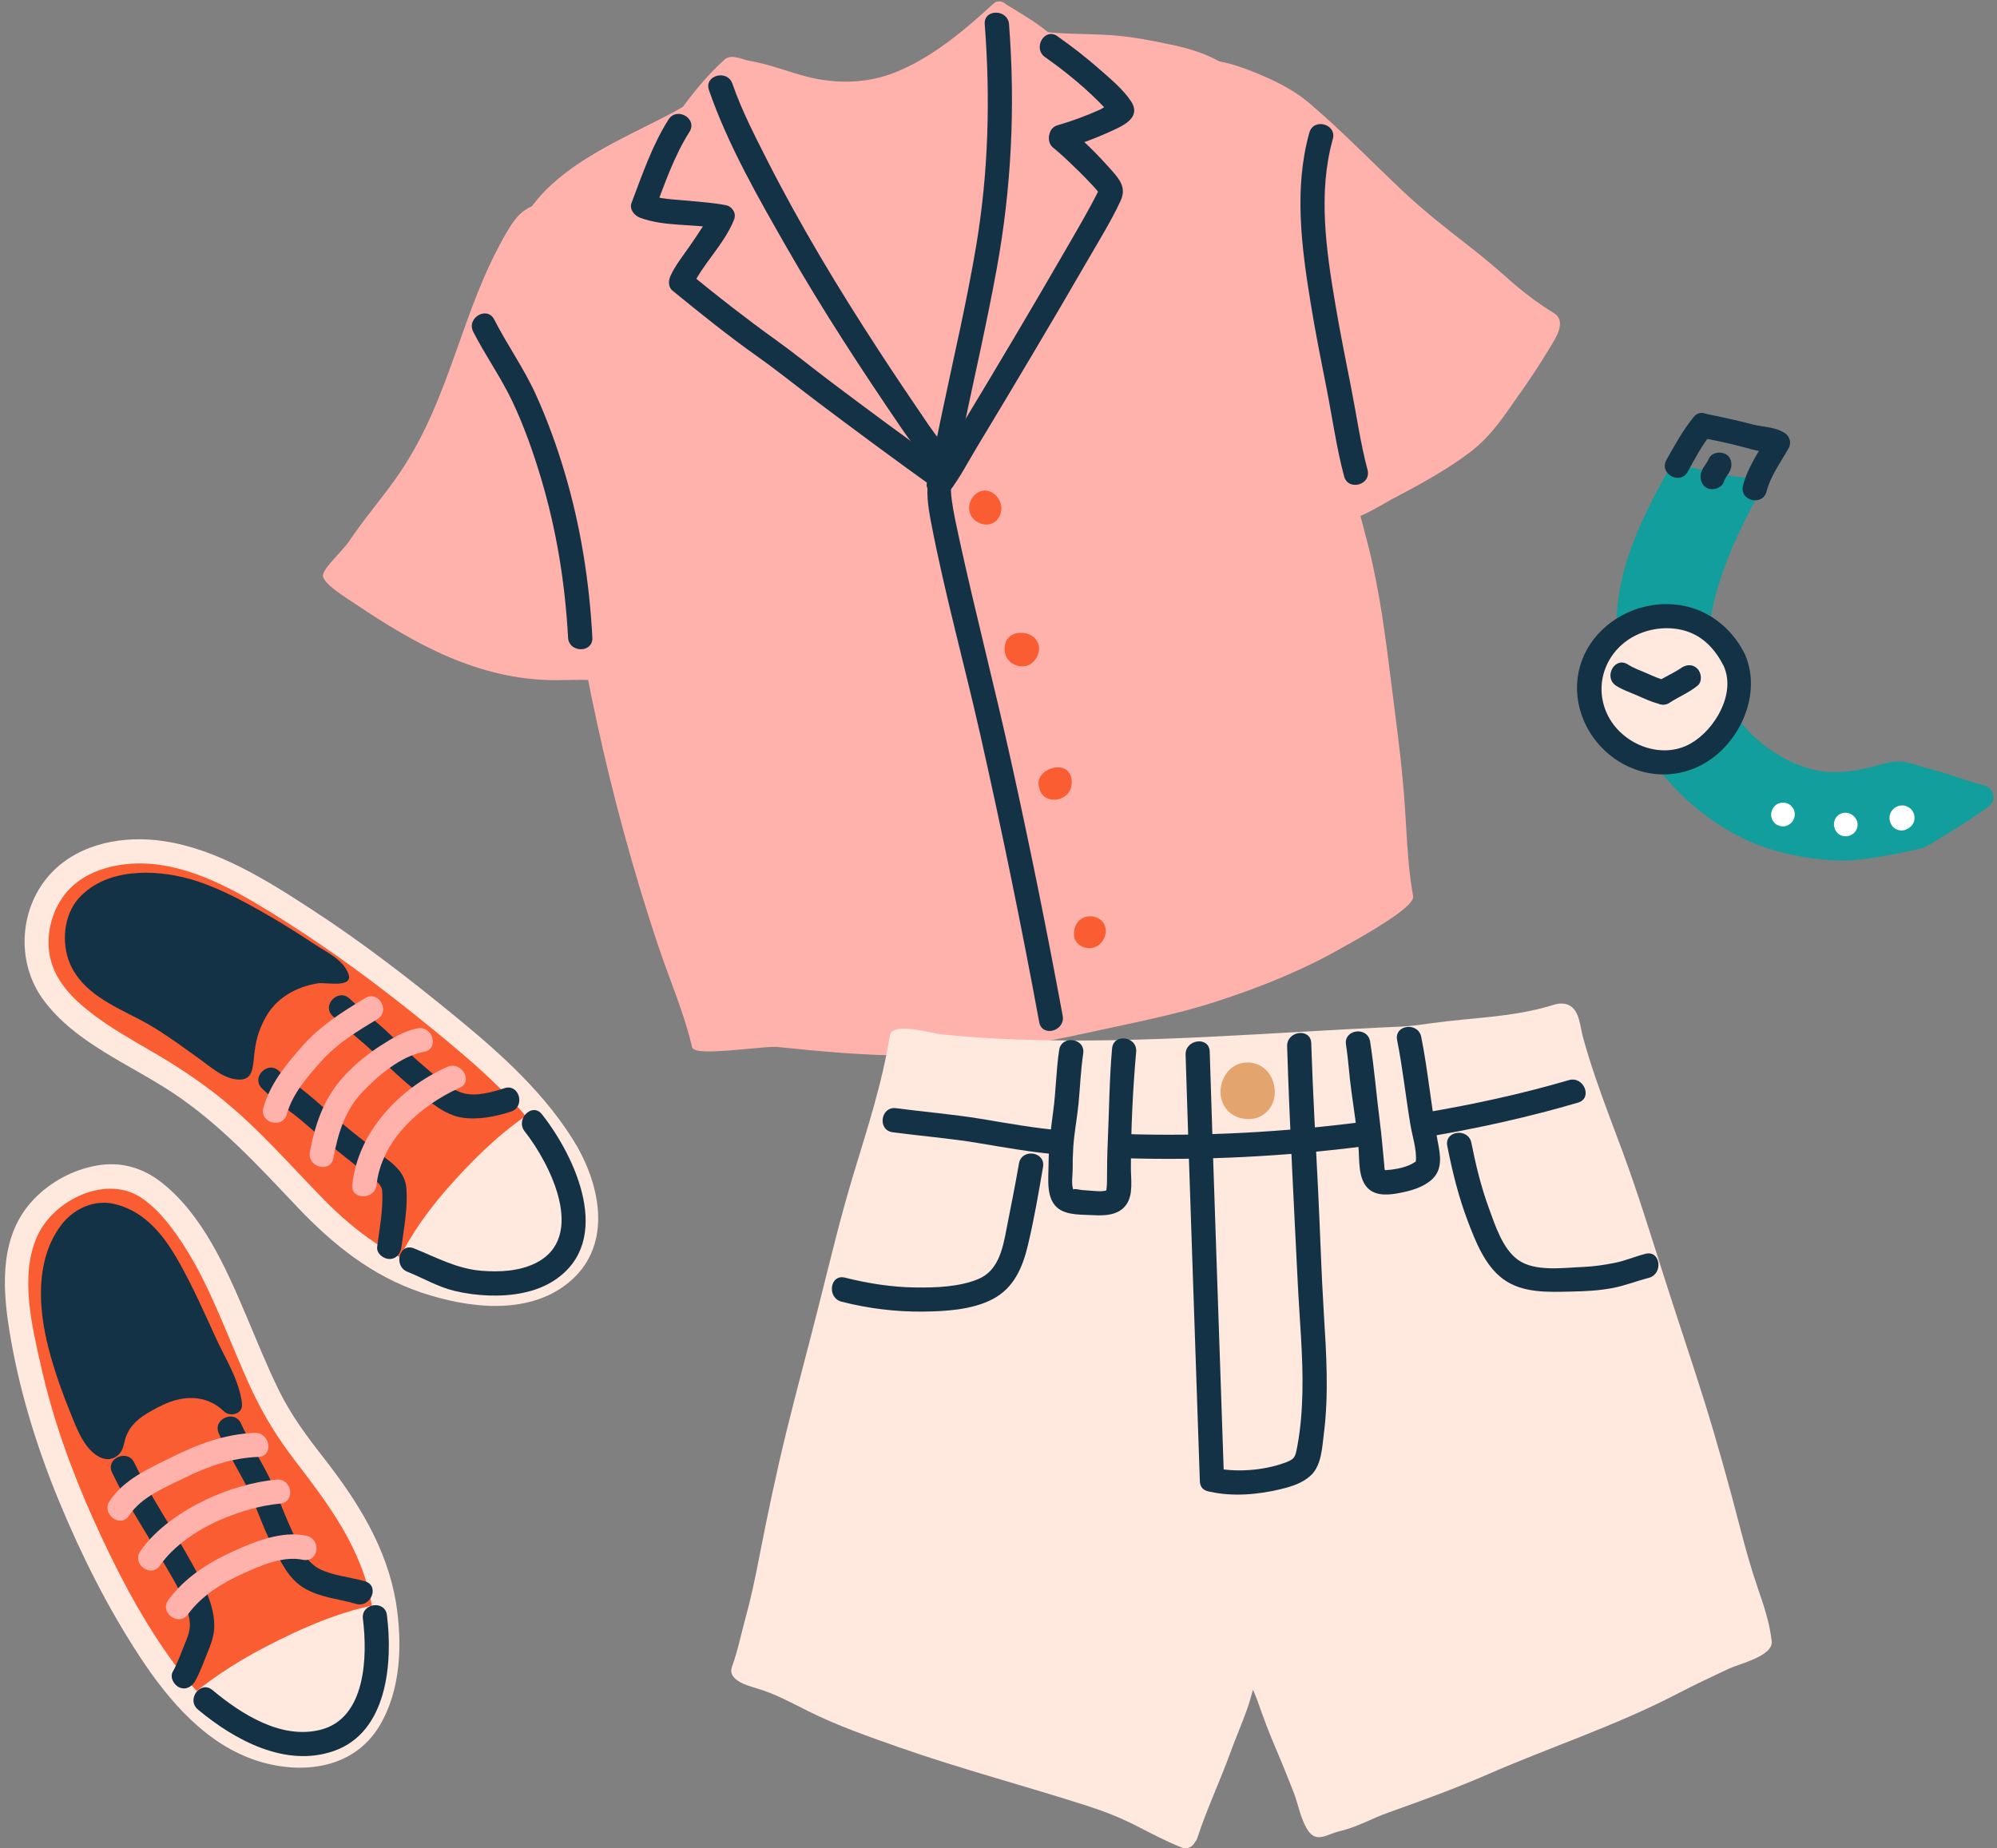 <?xml version="1.0" encoding="UTF-8"?><svg xmlns="http://www.w3.org/2000/svg" xmlns:xlink="http://www.w3.org/1999/xlink" height="1476.3" preserveAspectRatio="xMidYMid meet" version="1.0" viewBox="-3.9 -1.1 1594.7 1476.3" width="1594.7" zoomAndPan="magnify"><rect x="-3.9" y="-1.1" width="1594.7" height="1476.3" fill="#808080" stroke="none"/><defs><clipPath id="a"><path d="M 580 800 L 1411 800 L 1411 1475.191 L 580 1475.191 Z M 580 800"/></clipPath></defs><g><g id="change1_1"><path d="M 437.098 166.41 C 434.496 160.359 425.496 161.32 419.297 164.352 C 410.75 168.512 405.688 176.102 401.613 182.949 C 364.523 245.289 356.844 314.891 315.754 375.91 C 303.117 394.672 287.543 412.27 274.969 431.059 C 269.488 439.238 255.164 451.602 254.043 458.031 C 252.918 464.469 271.691 475.82 280.875 481.973 C 325.992 512.203 377.297 542 439.449 542.18 C 453.266 542.219 467.605 540.789 480.465 543.859 C 494.719 547.262 492.246 532.625 491.324 526.465 C 489.305 512.957 487.289 499.445 485.27 485.934 C 474.445 413.5 463.621 341.07 452.797 268.629 C 447.941 236.148 444.91 202.98 438.184 170.859 C 437.961 169.359 437.699 167.801 437.098 166.41" fill="#ffb1ab"/></g><g id="change1_2"><path d="M 1236.41 248.629 C 1223.238 240.469 1211.898 231.77 1200.672 221.781 C 1190.539 212.762 1180.121 203.988 1169.281 195.578 C 1151.121 181.469 1133.012 167.27 1116.551 151.738 C 1091.57 128.172 1067.859 103.621 1041.48 81.121 C 1029.309 70.738 1014.398 63.41 998.66 56.961 C 993.574 54.879 953.098 38.32 956.777 54.551 C 962.195 78.422 970.195 94.148 977.133 117.73 C 984.371 142.328 995.836 165.898 1004.32 190.199 C 1014.23 218.609 1019.359 248.27 1026.609 277.41 C 1030.891 294.609 1035.422 311.762 1040.191 328.84 C 1047.871 356.352 1057.012 383.762 1068.398 410.16 C 1068.871 411.25 1069.379 412.379 1070.43 413.109 C 1076 416.949 1101.719 400.73 1107.539 397.672 C 1128.719 386.57 1150.738 374.629 1169.398 360.551 C 1187.961 346.531 1198.059 329.68 1210.328 312.398 C 1218.398 301.031 1225.949 289.531 1233.051 277.762 C 1238.07 269.441 1247.828 255.672 1236.762 248.84 C 1236.641 248.77 1236.531 248.699 1236.41 248.629" fill="#ffb1ab"/></g><g id="change1_3"><path d="M 1088.379 436.82 C 1083.059 415.488 1076.941 394.398 1071.738 373.02 C 1066.539 351.68 1061.57 330.281 1056.109 309.012 C 1045.129 266.191 1030.09 224.828 1017.98 182.379 C 1012.02 161.488 1006.852 140.289 1000.039 119.699 C 996.398 108.691 992.379 97.809 988.637 86.84 C 986.727 81.238 984.887 75.621 983.207 69.949 C 981.906 65.559 981.453 58.75 978.508 55.18 C 977.23 53.629 975.57 52.461 973.887 51.359 C 960.938 42.961 945.762 38.461 930.789 35.27 C 915.355 31.98 899.496 28.949 883.75 27.84 C 868.195 26.73 852.59 27.02 837.039 25.809 C 835.723 25.711 834.23 25.539 832.645 25.371 C 822.266 16.801 810.457 10.09 798.91 2.969 C 796.707 0.648 792.773 -0.148 790.023 2.379 C 766.492 23.988 740.027 46.422 709.883 57.988 C 690.84 65.301 670.637 66.469 650.621 63.129 C 638.105 61.051 626.164 56.648 614.043 53.039 C 607.684 51.141 601.266 49.449 594.715 48.379 C 589.84 47.59 582.77 43.859 577.988 45.59 C 577.051 45.809 576.109 46.281 575.223 47.09 C 562.738 58.379 551.918 71.32 541.961 84.859 C 539.109 86.441 536.465 88.051 534.262 89.23 C 495.148 110.121 444.184 129.75 418.727 168.148 C 417.715 169.672 417.473 171.199 417.746 172.578 C 415.77 180.84 420.188 193.148 420.969 201.609 C 422.16 214.5 422.852 227.441 424.062 240.328 C 426.094 261.93 429.859 283.422 432.785 304.949 C 440.922 364.809 446.25 424.891 456.113 484.551 C 466.184 545.461 479.266 605.883 495.566 665.43 C 503.715 695.203 512.668 724.754 522.453 754.027 C 531.484 781.051 543.035 807.305 549.562 835.117 C 551.242 842.262 606.684 833.305 616.59 834.32 C 663.902 839.176 710.836 843.531 758.539 839.633 C 794.547 836.688 830.227 830.582 865.48 822.781 C 899.371 815.281 933.312 809.039 966.434 798.336 C 1000.68 787.266 1035.461 773.488 1067.18 755.336 C 1072.012 752.574 1125.422 723.809 1123.77 714.852 C 1119.379 690.996 1118.762 666.988 1117.141 642.844 C 1115.48 618.055 1112.531 593.379 1109.352 568.754 C 1103.641 524.629 1099.148 479.992 1088.379 436.82" fill="#ffb1ab"/></g><g id="change1_4"><path d="M 614.574 833.43 C 615.402 833.43 616.109 833.457 616.676 833.516 C 666.828 838.664 712.117 842.613 758.477 838.824 C 791.293 836.141 826.238 830.637 865.309 821.992 C 872.586 820.383 879.867 818.828 887.145 817.277 C 913.234 811.715 940.215 805.961 966.184 797.566 C 1005.73 784.785 1038.629 770.738 1066.781 754.637 C 1067.18 754.402 1067.922 753.992 1068.941 753.426 C 1118.98 725.641 1123.398 717.297 1122.969 714.996 C 1119.48 696.039 1118.352 676.645 1117.25 657.891 C 1116.961 652.898 1116.672 647.902 1116.328 642.898 C 1114.66 617.766 1111.602 592.461 1108.539 568.855 C 1107.602 561.547 1106.691 554.227 1105.77 546.898 C 1101.25 510.562 1096.57 472.988 1087.59 437.012 C 1085.121 427.102 1082.43 417.059 1079.82 407.352 C 1076.828 396.191 1073.73 384.648 1070.949 373.211 C 1069.32 366.512 1067.711 359.801 1066.102 353.102 C 1062.641 338.691 1059.07 323.801 1055.328 309.211 C 1048.969 284.43 1041.121 259.711 1033.52 235.809 C 1028 218.43 1022.301 200.469 1017.199 182.602 C 1015.262 175.789 1013.371 168.84 1011.539 162.121 C 1007.762 148.199 1003.852 133.82 999.27 119.949 C 997.16 113.57 994.887 107.129 992.688 100.891 C 991.066 96.301 989.441 91.711 987.867 87.102 C 985.645 80.57 983.914 75.199 982.43 70.18 C 982.031 68.84 981.719 67.309 981.387 65.691 C 980.652 62.102 979.82 58.051 977.883 55.691 C 976.75 54.32 975.289 53.238 973.445 52.039 C 959.484 42.988 943.227 38.738 930.621 36.059 C 915.656 32.879 899.617 29.77 883.691 28.641 C 876.223 28.109 868.602 27.898 861.234 27.699 C 853.281 27.48 845.062 27.25 836.98 26.621 C 835.648 26.52 834.148 26.352 832.555 26.172 L 832.316 26.141 L 832.129 25.988 C 823.605 18.949 813.914 13.059 804.543 7.359 C 802.523 6.129 800.5 4.898 798.488 3.66 L 798.324 3.531 C 796.414 1.512 792.988 0.75 790.57 2.969 C 766.371 25.199 739.883 47.34 710.172 58.75 C 691.938 65.75 671.855 67.488 650.488 63.93 C 641.059 62.359 631.832 59.449 622.91 56.629 C 619.879 55.68 616.852 54.719 613.812 53.809 C 606.164 51.531 600.234 50.102 594.582 49.18 C 592.961 48.91 591.156 48.352 589.246 47.762 C 585.5 46.59 581.254 45.27 578.262 46.352 C 577.312 46.578 576.504 47.02 575.766 47.691 C 564.637 57.75 554.102 69.711 542.609 85.34 L 542.352 85.57 C 541.039 86.301 539.77 87.031 538.566 87.73 C 537.152 88.539 535.832 89.309 534.641 89.941 C 527.375 93.82 519.844 97.59 511.871 101.578 C 478.191 118.41 440.016 137.5 419.398 168.602 C 418.574 169.84 418.285 171.129 418.539 172.43 L 418.574 172.602 L 418.531 172.77 C 417.266 178.059 418.711 185.07 420.109 191.852 C 420.828 195.34 421.508 198.629 421.773 201.539 C 422.359 207.871 422.832 214.309 423.289 220.539 C 423.762 227 424.254 233.691 424.867 240.25 C 426.234 254.801 428.43 269.539 430.551 283.801 C 431.574 290.691 432.637 297.82 433.59 304.828 C 436.695 327.699 439.438 350.98 442.094 373.5 C 446.383 409.91 450.816 447.559 456.91 484.418 C 467.086 545.965 480.355 606.793 496.348 665.219 C 504.523 695.086 513.562 724.879 523.223 753.773 C 526.23 762.777 529.578 771.852 532.812 780.629 C 539.289 798.191 545.988 816.352 550.352 834.934 C 551.297 838.961 578.336 836.426 594.488 834.914 C 602.895 834.129 610.344 833.43 614.574 833.43 Z M 720.027 841.949 C 686.555 841.949 652.805 838.852 616.508 835.125 C 613.215 834.785 604.609 835.594 594.641 836.523 C 568.527 838.973 549.953 840.316 548.773 835.301 C 544.438 816.816 537.758 798.703 531.297 781.188 C 528.055 772.398 524.703 763.312 521.688 754.285 C 512.02 725.363 502.969 695.543 494.785 665.645 C 478.777 607.168 465.496 546.281 455.316 484.68 C 449.219 447.789 444.777 410.121 440.484 373.691 C 437.832 351.18 435.09 327.91 431.984 305.051 C 431.031 298.051 429.973 290.922 428.949 284.039 C 426.824 269.762 424.629 254.988 423.258 240.41 C 422.641 233.828 422.148 227.129 421.676 220.66 C 421.219 214.43 420.746 208 420.164 201.68 C 419.902 198.871 419.234 195.621 418.523 192.18 C 417.105 185.289 415.641 178.172 416.922 172.559 C 416.645 170.91 417.031 169.238 418.051 167.699 C 438.906 136.25 477.285 117.059 511.145 100.129 C 519.109 96.148 526.633 92.391 533.879 88.52 C 535.055 87.891 536.359 87.129 537.758 86.328 C 538.918 85.648 540.145 84.941 541.414 84.238 C 552.93 68.59 563.504 56.59 574.68 46.488 C 575.625 45.629 576.676 45.07 577.805 44.801 C 581.215 43.57 585.738 44.969 589.727 46.211 C 591.582 46.789 593.332 47.34 594.844 47.578 C 600.566 48.52 606.559 49.961 614.273 52.262 C 617.32 53.172 620.359 54.129 623.395 55.09 C 632.266 57.891 641.438 60.781 650.754 62.34 C 671.832 65.852 691.629 64.129 709.594 57.238 C 739.051 45.93 765.395 23.898 789.477 1.781 C 792.598 -1.09 796.961 -0.191 799.426 2.34 C 801.406 3.559 803.395 4.77 805.383 5.98 C 814.734 11.672 824.402 17.539 832.973 24.59 C 834.461 24.762 835.859 24.91 837.105 25.012 C 845.145 25.629 853.348 25.859 861.281 26.078 C 868.664 26.289 876.301 26.5 883.809 27.031 C 899.832 28.16 915.938 31.281 930.957 34.48 C 943.699 37.191 960.145 41.48 974.328 50.691 C 975.914 51.719 977.727 52.961 979.129 54.66 C 981.324 57.328 982.199 61.602 982.973 65.359 C 983.297 66.949 983.605 68.441 983.98 69.719 C 985.461 74.719 987.184 80.07 989.402 86.578 C 990.973 91.18 992.594 95.77 994.215 100.352 C 996.414 106.602 998.691 113.051 1000.809 119.441 C 1005.398 133.352 1009.32 147.762 1013.102 161.691 C 1014.93 168.41 1016.82 175.359 1018.75 182.16 C 1023.852 200 1029.551 217.949 1035.07 235.32 C 1042.672 259.238 1050.531 283.98 1056.898 308.809 C 1060.641 323.41 1064.219 338.309 1067.672 352.719 C 1069.281 359.422 1070.891 366.129 1072.52 372.828 C 1075.301 384.25 1078.398 395.781 1081.391 406.93 C 1083.988 416.648 1086.691 426.691 1089.16 436.621 C 1098.16 472.699 1102.84 510.316 1107.379 546.699 C 1108.289 554.023 1109.199 561.344 1110.148 568.648 C 1113.211 592.277 1116.27 617.613 1117.949 642.789 C 1118.281 647.797 1118.578 652.801 1118.871 657.793 C 1119.961 676.5 1121.09 695.844 1124.57 714.703 C 1125.648 720.617 1107.719 733.742 1069.73 754.84 C 1068.719 755.402 1067.98 755.809 1067.578 756.039 C 1039.34 772.199 1006.328 786.289 966.68 799.105 C 940.637 807.523 913.613 813.285 887.48 818.859 C 880.211 820.41 872.934 821.961 865.656 823.57 C 826.516 832.23 791.5 837.746 758.605 840.438 C 745.703 841.492 732.887 841.949 720.027 841.949" fill="#ffb1ab"/></g><g id="change2_1"><path d="M 782.457 18.309 C 786.996 77.121 785.477 135.891 775.809 194.121 C 768.426 238.59 758.035 282.629 748.793 326.73 C 745.191 343.91 741.59 361.09 738.031 378.281 C 735.316 391.41 737.102 403.051 739.625 416.238 C 750.469 472.879 766.012 528.699 778.727 584.938 C 796.016 661.422 811.746 738.258 825.98 815.371 C 828.246 827.641 846.957 822.441 844.699 810.211 C 832.109 742.008 818.352 674.02 803.375 606.301 C 790.285 547.117 774.988 488.434 762.09 429.211 C 759.867 419.02 757.582 408.762 756.148 398.422 C 755.773 395.738 755.57 393.07 755.461 390.371 C 755.359 387.93 755.27 390.852 755.363 390.191 C 755.496 389.289 755.723 388.398 755.91 387.512 C 759.082 372.52 762.148 357.512 765.289 342.512 C 774.27 299.609 784.145 256.809 792.012 213.699 C 803.824 148.969 806.934 83.91 801.867 18.309 C 800.914 5.941 781.492 5.84 782.457 18.309" fill="#143245"/></g><g id="change2_2"><path d="M 562.238 70.91 C 577.574 115.09 601.789 157.191 624.914 197.609 C 653.117 246.898 684.309 294.488 716.277 341.41 C 723.488 351.988 732.473 362.48 738.422 373.859 C 744.211 384.93 760.969 375.129 755.184 364.059 C 750.422 354.949 743.258 346.559 737.469 338.102 C 723.977 318.371 710.656 298.531 697.609 278.512 C 665.41 229.129 634.984 178.629 608.309 126.031 C 598.371 106.441 588.18 86.551 580.957 65.75 C 576.887 54.02 558.125 59.059 562.238 70.91" fill="#143245"/></g><g id="change2_3"><path d="M 830.652 44.559 C 848.023 56.781 864.789 70.602 879.328 86.129 C 880.457 87.34 881.656 89.34 883.008 90.262 C 883.098 90.32 883.355 91.039 883.488 91 C 885.055 90.422 883.156 79.988 885.902 80.629 C 884.387 80.281 876.078 85.77 874.555 86.449 C 863.648 91.34 852.312 95.559 840.824 98.879 C 828.844 102.328 833.938 121.07 845.984 117.602 C 860.195 113.5 874.234 108.051 887.602 101.73 C 896.723 97.41 906.637 90.859 899.281 79.789 C 892.883 70.16 882.945 61.961 874.34 54.379 C 863.617 44.93 852.133 36.02 840.449 27.801 C 830.215 20.602 820.504 37.422 830.652 44.559" fill="#143245"/></g><g id="change2_4"><path d="M 837.961 117.59 C 839.16 118.441 836.906 116.68 838.504 118 C 839.559 118.871 840.59 119.77 841.617 120.672 C 844.328 123.039 846.969 125.488 849.59 127.961 C 855.43 133.461 861.16 139.102 866.648 144.949 C 868.824 147.27 871.062 149.602 873.023 152.109 C 873.258 152.41 873.465 153.18 874.09 153.551 C 874.141 153.578 874.754 154.539 874.73 154.559 C 874.465 154.82 874.191 150.301 874.191 150.078 C 874.199 147.398 873.91 149.789 873.93 150.148 C 873.844 148.18 874.719 148.461 873.621 150.648 C 865.797 166.352 856.812 181.5 848.059 196.691 C 820.246 244.93 791.746 292.801 762.961 340.469 C 754.863 353.871 747.434 368.461 737.977 380.98 C 730.445 390.949 747.293 400.641 754.738 390.781 C 762.941 379.922 769.406 367.309 776.441 355.691 C 791.117 331.441 805.652 307.109 820.113 282.738 C 835.145 257.398 850.105 232.012 864.82 206.488 C 873.727 191.039 883.352 175.629 890.867 159.441 C 895.633 149.18 890.754 142.75 883.598 134.73 C 872.875 122.719 860.953 110.172 847.758 100.82 C 837.547 93.59 827.836 110.41 837.961 117.59" fill="#143245"/></g><g id="change2_5"><path d="M 529.91 94.398 C 516.926 114.941 509.016 138.281 500.438 160.871 C 498.465 166.07 502.684 171.129 507.219 172.809 C 526.91 180.121 549.695 177.512 570.207 181.441 C 582.414 183.781 587.645 165.078 575.367 162.719 C 565.77 160.879 555.91 160.23 546.191 159.281 C 534.938 158.191 523.035 158.051 512.379 154.09 C 514.637 158.07 516.898 162.051 519.156 166.031 C 527.16 144.949 534.551 123.371 546.672 104.199 C 553.367 93.609 536.574 83.852 529.91 94.398" fill="#143245"/></g><g id="change2_6"><path d="M 563.43 169.5 C 563.766 168.672 561.848 172.391 561.309 173.34 C 559.988 175.641 558.57 177.879 557.141 180.121 C 553.922 185.148 550.555 190.078 547.188 195 C 541.871 202.789 535.469 210.59 531.535 219.199 C 529.875 222.828 529.547 228.102 533.051 230.969 C 555.496 249.352 577.801 267.25 601.477 284.051 C 617.629 295.52 633.004 307.98 648.812 319.91 C 678.77 342.5 708.965 364.809 739.441 386.699 C 749.605 394 759.309 377.172 749.238 369.941 C 719.23 348.379 689.5 326.41 659.988 304.18 C 645.145 293 630.75 281.238 615.645 270.41 C 591.941 253.41 569.344 235.719 546.777 217.238 C 547.285 221.16 547.789 225.078 548.297 229 C 557.156 209.602 574.094 194.602 582.148 174.66 C 586.824 163.078 568.055 158.051 563.43 169.5" fill="#143245"/></g><g id="change3_1"><path d="M 794.406 398.98 C 790.074 389.949 778.859 387.109 772.492 396.602 C 768.008 403.27 769.855 411.52 775.844 415.398 C 779.707 417.91 784.656 418.801 788.918 416.699 C 793.383 414.5 795.762 409.621 795.73 404.77 C 795.715 402.66 795.234 400.711 794.406 398.98" fill="#fa5d32"/></g><g id="change3_2"><path d="M 821.527 507.797 C 819.121 505.738 816.238 504.781 813.105 504.469 C 807.809 503.934 802.109 505.742 799.691 510.777 C 797.551 515.238 797.781 520.875 800.574 525.008 C 804.938 531.465 814.98 533.445 820.852 527.93 C 823.609 525.332 825.527 521.66 825.816 517.855 C 826.117 513.953 824.461 510.297 821.527 507.797" fill="#fa5d32"/></g><g id="change3_3"><path d="M 851.605 620.254 C 850.809 616.723 848.645 613.664 844.969 612.434 C 838.172 610.156 828.02 614.383 825.848 621.516 C 825.141 623.836 825.27 626.07 826.012 628.059 C 826.715 632.109 829.395 635.719 833.641 637.027 C 838.449 638.508 843.457 637.32 847.344 634.211 C 851.168 631.152 852.738 625.234 851.605 620.254" fill="#fa5d32"/></g><g id="change3_4"><path d="M 877.953 737.301 C 874.52 730.324 864.234 728.547 858.133 733.938 C 854.895 736.801 853.668 741.219 853.711 745.297 C 853.781 751.922 860.074 756.668 866.883 756.18 C 875.484 755.562 880.98 746.145 878.52 738.691 C 878.359 738.207 878.172 737.742 877.953 737.301" fill="#fa5d32"/></g><g id="change2_7"><path d="M 374.016 263.922 C 383.672 282.879 396.102 300.262 405.223 319.5 C 414.543 339.16 421.855 359.93 428.094 380.762 C 440.496 422.191 447.414 464.961 449.719 508.121 C 450.383 520.547 469.801 520.625 469.133 508.121 C 466.738 463.301 459.695 418.641 446.812 375.602 C 440.516 354.57 432.977 333.77 423.879 313.789 C 414.418 293.012 401.121 274.43 390.777 254.121 C 385.105 242.988 368.352 252.801 374.016 263.922" fill="#143245"/></g><g id="change2_8"><path d="M 1041.691 104.84 C 1029.18 149.488 1035.488 196.551 1042.801 241.539 C 1046.512 264.32 1051.039 286.961 1055.512 309.602 C 1060.09 332.781 1063.34 356.469 1069.422 379.309 C 1072.641 391.371 1091.371 386.25 1088.141 374.148 C 1082.461 352.809 1079.41 330.719 1075.141 309.059 C 1070.781 286.941 1066.309 264.82 1062.551 242.578 C 1055.211 199.23 1048.34 153.109 1060.41 110 C 1063.781 97.961 1045.051 92.809 1041.691 104.84" fill="#143245"/></g><g clip-path="url(#a)" id="change4_1"><path d="M 1410.891 1309.941 C 1409.32 1294.98 1404.379 1280.75 1399.531 1266.602 C 1394.23 1251.129 1389.852 1235.391 1385.75 1219.539 C 1376.91 1185.469 1367.602 1151.641 1357.102 1118.051 C 1346.691 1084.77 1335.441 1051.762 1324.871 1018.531 C 1314.219 985.039 1303.93 951.43 1291.711 918.496 C 1284.391 898.762 1276.781 879.129 1270.02 859.191 C 1266.43 848.602 1263.059 837.93 1260.129 827.141 C 1257.359 816.969 1257.379 800.824 1243.148 800.438 C 1240.281 800.359 1237.488 801.246 1234.75 802.074 C 1203.32 811.59 1171.449 811.645 1139.25 816.164 C 1130.852 817.348 1122.641 818.547 1114.148 818.914 C 1012.262 823.332 910.605 832.809 808.516 829.172 C 788.27 828.449 768.035 827.176 747.883 825.078 C 740.238 824.285 708.457 814.617 706.652 826.051 C 700.625 864.191 688.504 900.836 677.391 937.641 C 667.234 971.266 659.039 1005.449 650.477 1039.531 C 641.977 1073.352 632.793 1106.988 624.465 1140.859 C 616.059 1175.031 608.852 1209.371 602.145 1243.922 C 599.023 1259.988 595.625 1275.969 591.289 1291.75 C 587.715 1304.738 585.23 1317.531 580.629 1330.191 C 576.707 1340.98 593.312 1345.32 600.508 1347.461 C 615.016 1351.77 628.184 1358.988 641.688 1365.738 C 664.781 1377.281 689.625 1385.941 713.949 1394.488 C 763.613 1411.93 814.555 1425.25 864.637 1441.391 C 877.758 1445.621 890.25 1450.5 902.559 1456.73 C 914.863 1462.961 926.961 1469.551 939.82 1474.602 C 944.453 1476.422 948.641 1473.738 950.34 1470.25 C 951.105 1469.449 951.73 1468.449 952.137 1467.199 C 959.785 1443.789 970.406 1421.422 978.805 1398.262 C 983.016 1386.641 988.004 1375.32 992.117 1363.68 C 993.844 1358.801 995.207 1353.66 996.648 1348.531 C 997.996 1351.648 999.336 1354.719 1000.398 1357.762 C 1004.719 1370.129 1009.262 1382.371 1014.43 1394.422 C 1019.531 1406.289 1024.371 1418.23 1029.051 1430.281 C 1032.691 1439.66 1034.25 1449.699 1039.16 1458.629 C 1046.68 1472.309 1054.691 1464.141 1066.469 1461.371 C 1079.75 1458.25 1092.051 1451.172 1104.871 1446.609 C 1131.68 1437.078 1158.289 1427.398 1184.391 1416.02 C 1234.289 1394.25 1286.309 1377.309 1334.719 1352.172 C 1348.719 1344.898 1362.949 1338.16 1377.25 1331.5 C 1385.262 1327.77 1412.109 1321.57 1410.891 1309.941" fill="#ffe8de"/></g><g id="change2_9"><path d="M 1136.879 906.773 C 1177.32 899.883 1216.922 891.137 1256.27 879.582 C 1268.238 876.066 1260.789 858.129 1248.891 861.625 C 1211.16 872.699 1173.129 880.914 1134.359 887.52 C 1122.09 889.609 1124.512 908.879 1136.879 906.773" fill="#143245"/></g><g id="change2_10"><path d="M 890.754 923.879 C 956.391 926.051 1022.02 922.652 1087.141 914.234 C 1099.512 912.633 1097.051 893.371 1084.621 894.98 C 1021.238 903.176 957.328 906.77 893.441 904.652 C 881.082 904.242 878.262 923.465 890.754 923.879" fill="#143245"/></g><g id="change2_11"><path d="M 708.961 903.273 C 731.387 906.246 754.18 908.074 776.473 911.75 C 798.523 915.387 820.039 919.391 842.367 921.133 C 854.766 922.102 857.539 902.883 845.059 901.906 C 822.734 900.164 801.207 896.156 779.16 892.523 C 756.867 888.848 734.074 887.02 711.648 884.051 C 699.27 882.41 696.555 901.633 708.961 903.273" fill="#143245"/></g><g id="change2_12"><path d="M 942.859 841.344 C 946.375 954.918 950.445 1068.48 954.238 1182.031 C 954.652 1194.5 973.906 1191.93 973.492 1179.512 C 969.699 1065.961 965.629 952.398 962.113 838.824 C 961.73 826.363 942.477 828.934 942.859 841.344" fill="#143245"/></g><g id="change2_13"><path d="M 1023.93 834.645 C 1025.93 897.688 1029.32 960.777 1032.422 1023.781 C 1033.852 1052.871 1036.781 1081.969 1036.141 1111.129 C 1035.828 1125.512 1034.711 1139.898 1032.07 1154.051 C 1030.34 1163.32 1030.012 1164.512 1020.68 1167.75 C 1004.102 1173.512 982.395 1175.148 965.211 1171.16 C 953.043 1168.34 950.43 1187.578 962.52 1190.391 C 980.391 1194.531 1001.52 1192.602 1019.148 1188.262 C 1027.691 1186.16 1036.68 1183.34 1043.141 1177.09 C 1051.422 1169.078 1051.898 1154.859 1053.262 1144.109 C 1057.289 1112.352 1055.262 1080.059 1053.262 1048.23 C 1051.191 1015.172 1050.301 982.055 1048.641 948.973 C 1046.691 910.027 1044.422 871.102 1043.191 832.129 C 1042.789 819.664 1023.539 822.23 1023.93 834.645" fill="#143245"/></g><g id="change2_14"><path d="M 884.145 836.367 C 881.945 861.125 881.812 885.906 880.711 910.715 C 880.254 921.004 880.082 931.215 880.082 941.504 C 880.082 943.371 880.059 945.246 879.859 947.105 C 879.781 947.738 879.707 948.371 879.629 949.008 C 878.965 951.195 879.176 951.34 880.262 949.43 C 877.629 950.645 874.195 950.391 871.367 950.242 C 867.664 950.051 863.973 949.66 860.273 949.426 C 858.328 949.301 852.375 947.645 853.438 949.48 C 851.285 945.762 852.727 937.164 852.68 932.871 C 852.613 926.895 852.785 920.91 853.18 914.945 C 853.953 903.191 856.289 891.668 857.402 879.953 C 858.652 866.746 859.133 853.496 861.098 840.363 C 862.941 828.004 843.719 825.305 841.871 837.676 C 839.457 853.824 839.348 870.188 837.16 886.359 C 835.211 900.812 833.473 914.906 833.414 929.531 C 833.367 940.539 831.18 956.422 841.039 964.055 C 848.379 969.73 859.922 968.965 868.68 969.469 C 878.227 970.016 889.512 969.707 895.539 961.031 C 901.219 952.867 899.156 941.113 899.168 931.77 C 899.215 901.023 900.648 869.68 903.371 839.055 C 904.473 826.656 885.254 823.895 884.145 836.367" fill="#143245"/></g><g id="change2_15"><path d="M 1070.941 833.324 C 1072.891 845.699 1073.5 858.227 1075.281 870.621 C 1077.379 885.254 1079.5 900.023 1080.871 914.746 C 1081.852 925.305 1080.27 940.926 1089.16 948.688 C 1096.012 954.66 1106.609 953.195 1114.82 951.551 C 1123.551 949.805 1132.93 947.047 1139.621 940.895 C 1148.449 932.777 1146.25 921.367 1144.219 910.781 C 1138.93 883.047 1136.551 854.762 1131.02 827.105 C 1128.578 814.934 1109.301 817.328 1111.762 829.625 C 1116.25 852.039 1118.621 874.977 1122.43 897.531 C 1123.91 906.324 1127.629 917.605 1126.719 926.492 C 1126.559 928.129 1128.078 925.668 1126.27 926.863 C 1125.051 927.664 1123.949 928.379 1122.629 929.012 C 1119.379 930.586 1115.828 931.582 1112.301 932.297 C 1109.129 932.945 1105.922 933.355 1102.68 933.531 C 1100.191 933.672 1101.66 933.27 1102.391 934.555 C 1101.5 932.984 1101.621 930.602 1101.441 928.824 C 1100.281 917.406 1099.422 906.031 1097.941 894.641 C 1095.199 873.418 1093.52 851.934 1090.199 830.805 C 1088.262 818.496 1068.988 820.934 1070.941 833.324" fill="#143245"/></g><g id="change5_1"><path d="M 1013.859 867.887 C 1012.68 858.875 1007.27 850.594 997.469 848.168 C 988.32 845.91 979.34 849.727 974.492 857.742 C 966.828 870.418 970.965 887.609 986.367 891.824 C 1003.328 896.469 1015.891 883.391 1013.859 867.887" fill="#e3a46d"/></g><g id="change2_16"><path d="M 1151.809 914.203 C 1155.828 934.473 1160.77 954.668 1168.109 974.016 C 1174.281 990.293 1181.84 1009.809 1196.371 1020.488 C 1211.969 1031.969 1232.621 1030.91 1251.051 1030.512 C 1262.148 1030.281 1273.059 1029.75 1283.969 1027.66 C 1293.898 1025.75 1302.91 1022.078 1312.609 1019.602 C 1324.551 1016.551 1322.211 997.254 1310.09 1000.352 C 1301.84 1002.461 1294.09 1005.871 1285.73 1007.551 C 1276.98 1009.301 1268.43 1010.551 1259.512 1010.898 C 1243.949 1011.512 1221.922 1014.828 1208.391 1005.25 C 1196.02 996.48 1190.059 977.586 1185.07 963.973 C 1178.84 946.977 1174.578 929.418 1171.059 911.688 C 1168.641 899.508 1149.371 901.902 1151.809 914.203" fill="#143245"/></g><g id="change2_17"><path d="M 668.18 1038.609 C 689.527 1044.012 711.242 1046.762 733.273 1046.512 C 751.324 1046.301 772.301 1045.121 788.656 1036.621 C 805.672 1027.781 812.676 1011.391 816.938 993.508 C 821.836 972.941 825.473 951.781 829.016 930.941 C 831.113 918.617 811.887 915.941 809.789 928.254 C 806.785 945.93 803.098 963.48 799.738 981.094 C 796.805 996.473 793.246 1013.898 777.324 1020.512 C 762.18 1026.801 743.523 1027.449 727.352 1027.25 C 708.273 1027.012 689.336 1024.051 670.867 1019.391 C 658.77 1016.328 656.176 1035.578 668.18 1038.609" fill="#143245"/></g><g id="change3_5"><path d="M 302.699 1280.18 C 302.664 1279.949 302.633 1279.73 302.59 1279.52 C 301.125 1270.68 299.113 1262.398 296.73 1255.051 C 290.406 1235.59 280.742 1217.18 269.496 1199.98 C 251.914 1173.121 228.887 1150.121 214.043 1121.512 C 187.973 1071.289 174.383 1017.16 139.172 971.715 C 126.266 955.059 107.219 937.266 84.93 938.312 C 61.215 939.43 38.629 951.395 24.164 970.297 C 6.535 993.336 8.156 1026.359 12.145 1053.441 C 20.285 1108.77 37.785 1162.602 60.535 1213.57 C 76.426 1249.16 94.266 1284.031 115.691 1316.629 C 123.977 1329.238 133.199 1341.91 143.633 1353.488 C 144.746 1354.73 145.867 1355.949 147.027 1357.16 C 160.215 1371.211 175.324 1383.379 192.809 1391.5 C 208.004 1398.551 226.398 1402.48 243.129 1401.211 C 301.434 1396.789 310.855 1330.23 302.699 1280.18" fill="#fa5d32"/></g><g id="change4_2"><path d="M 312.297 1278.738 C 304.953 1235.238 281.98 1198.488 255.266 1164.25 C 241.711 1146.871 228.73 1129.609 218.969 1109.75 C 209.176 1089.852 200.98 1069.219 192.309 1048.809 C 176.445 1011.469 157.891 969.262 125.195 943.441 C 110.062 931.492 92.488 926.449 73.418 929.844 C 54.242 933.254 36.492 942.816 23.035 956.859 C -3.941 985.012 -2.262 1025.09 3.484 1061.02 C 10.98 1107.891 25.008 1153.699 43.086 1197.539 C 61.004 1240.98 82.27 1283.43 108.125 1322.719 C 130.934 1357.371 160.867 1392.422 201.773 1405.391 C 237.297 1416.648 278.512 1411.73 299.074 1377.5 C 316.547 1348.422 317.457 1311.398 312.297 1278.738 C 310.352 1266.41 291.145 1269.25 293.098 1281.609 C 297.133 1307.148 297.336 1335.219 286.766 1359.309 C 274.707 1386.789 248.266 1395.379 219.918 1390.102 C 181.535 1382.941 152.984 1352.871 131.309 1322.352 C 107.059 1288.219 87.805 1250.551 70.668 1212.441 C 52.973 1173.09 38.316 1132.309 28.852 1090.172 C 21.652 1058.109 11.527 1017.328 26.047 985.828 C 39.41 956.852 81.605 936.469 109.797 956.176 C 124.219 966.262 134.93 981.148 144.25 995.836 C 154.863 1012.559 163.285 1030.621 171.16 1048.762 C 179.977 1069.059 188.035 1089.699 197.438 1109.75 C 206.773 1129.66 218.078 1147.809 231.449 1165.25 C 258.773 1200.859 285.426 1236.18 293.098 1281.609 C 295.176 1293.922 314.383 1291.09 312.297 1278.738" fill="#ffe8de"/></g><g id="change4_3"><path d="M 302.699 1280.18 C 302.664 1279.949 302.633 1279.73 302.59 1279.52 C 302.289 1279.57 301.992 1279.621 301.695 1279.672 C 268.781 1285.27 237.68 1298.988 208.215 1314.25 C 195.754 1320.711 183.633 1327.82 172.02 1335.691 C 166.25 1339.602 160.602 1343.699 155.117 1347.98 C 152.91 1349.699 150.5 1351.328 148.73 1353.512 C 148.133 1354.262 147.609 1355.781 147.027 1357.16 C 160.215 1371.211 175.324 1383.379 192.809 1391.5 C 208.004 1398.551 226.398 1402.48 243.129 1401.211 C 301.434 1396.789 310.855 1330.23 302.699 1280.18" fill="#ffe8de"/></g><g id="change2_18"><path d="M 154.195 1364.391 C 183.227 1388.629 224.023 1411 262.75 1397.449 C 305.5 1382.5 309.848 1327.012 305.094 1288.969 C 303.543 1276.57 284.344 1279.441 285.895 1291.84 C 289.598 1321.488 288.508 1371.078 252.348 1380.449 C 220.855 1388.621 188.691 1367.941 165.742 1348.789 C 156.133 1340.77 144.629 1356.41 154.195 1364.391" fill="#143245"/></g><g id="change2_19"><path d="M 179.891 1090.699 C 176.207 1082.969 172.059 1075.422 168.422 1067.441 C 159.609 1048.109 150.695 1028.039 140.336 1009.301 C 131.688 993.652 121.355 978.172 105.992 968.395 C 98.984 963.938 91.129 960.926 82.898 959.738 C 67.453 958.242 53.055 966.137 44.125 978.52 C 24.258 1006.059 26.703 1043.801 34.676 1075.07 C 39.312 1093.25 45.707 1111.109 52.77 1128.469 C 56.379 1137.352 59.832 1146.68 65.805 1154.301 C 70.5 1160.289 78.773 1166.871 86.789 1163.398 C 89.809 1162.09 92.312 1159.73 93.652 1156.719 C 94.613 1154.559 95.102 1152.238 95.66 1149.941 C 98.152 1139.77 104.625 1133.262 113.281 1127.98 C 117.145 1125.621 121.16 1123.391 125.312 1121.449 C 141.465 1113.578 160.289 1112.031 175.129 1126.328 C 179.328 1130.371 188.148 1128.77 189.23 1122.672 C 189.574 1120.73 189.285 1118.738 188.938 1116.801 C 187.238 1107.41 183.828 1098.949 179.891 1090.699" fill="#143245"/></g><g id="change2_20"><path d="M 85.586 1175.07 C 97.883 1200.75 113.801 1224.66 128.07 1249.25 C 135.785 1262.551 145.535 1278.129 147.559 1293.609 C 148.465 1300.551 145.965 1306.359 143.371 1312.66 C 140.469 1319.738 137.793 1327.461 134.07 1334.141 C 131.496 1338.762 135.07 1344.949 139.477 1346.762 C 144.84 1348.98 149.559 1345.91 152.098 1341.359 C 155.828 1334.66 158.48 1326.969 161.398 1319.879 C 164.215 1313.02 167.004 1306.02 167.195 1298.52 C 167.641 1281.07 158.254 1263.93 150.145 1249.039 C 135.117 1221.461 116.922 1195.57 103.336 1167.199 C 97.957 1155.961 80.168 1163.762 85.586 1175.07" fill="#143245"/></g><g id="change2_21"><path d="M 170.812 1143.77 C 176.844 1157.27 184.551 1169.949 191.469 1183 C 200.07 1199.23 204.988 1217.051 213.586 1233.262 C 220.465 1246.23 226.203 1259.98 239.469 1267.66 C 252.039 1274.949 266.648 1275.969 280.371 1279.969 C 292.285 1283.441 299.578 1265.43 287.582 1261.941 C 275.688 1258.48 262.109 1257.609 250.984 1251.941 C 238.84 1245.738 232.715 1229.121 227.387 1217.371 C 220.73 1202.691 215.824 1187.422 208.172 1173.172 C 201.535 1160.809 194.293 1148.719 188.562 1135.898 C 183.477 1124.5 165.699 1132.32 170.812 1143.77" fill="#143245"/></g><g id="change1_5"><path d="M 146.164 1288.34 C 157.301 1273.25 173.188 1263.422 190.055 1255.801 C 204.566 1249.238 222.164 1241.359 238.387 1244.82 C 239.164 1238.391 239.945 1231.969 240.723 1225.539 C 240.328 1225.48 239.938 1225.43 239.547 1225.371 C 227.156 1223.539 224.863 1242.828 237.211 1244.648 C 237.602 1244.699 237.992 1244.762 238.387 1244.82 C 250.938 1246.672 252.734 1228.109 240.723 1225.539 C 221.18 1221.371 199.711 1230.121 182.184 1238.051 C 162.312 1247.031 143.656 1259.051 130.559 1276.789 C 123.129 1286.852 138.73 1298.398 146.164 1288.34" fill="#ffb1ab"/></g><g id="change1_6"><path d="M 123.82 1249.328 C 134.855 1233.379 154.133 1220.609 171.754 1212.969 C 186.645 1206.512 203.574 1201.371 219.859 1199.879 C 232.309 1198.75 229.398 1179.551 216.988 1180.691 C 198.242 1182.398 178.086 1188.48 161.203 1196.43 C 141.59 1205.672 120.664 1219.789 108.215 1237.789 C 101.109 1248.059 116.695 1259.641 123.82 1249.328" fill="#ffb1ab"/></g><g id="change1_7"><path d="M 99.219 1209.398 C 109.152 1194.27 127.949 1186.988 143.605 1179.27 C 162.469 1169.98 181.234 1163.398 202.426 1162.578 C 214.891 1162.102 211.922 1142.91 199.555 1143.379 C 175.867 1144.289 154.32 1152.25 133.309 1162.73 C 115.332 1171.691 95.031 1180.461 83.613 1197.852 C 76.773 1208.27 92.344 1219.871 99.219 1209.398" fill="#ffb1ab"/></g><g id="change3_6"><path d="M 448.676 919.68 C 446.363 915.648 443.887 911.754 441.312 908.023 C 435.934 900.258 430.055 892.605 423.812 885.145 C 409.102 867.543 392.391 851.012 375.531 836.59 C 372.305 833.824 369.062 831.086 365.809 828.359 C 362.555 825.633 359.285 822.918 356.008 820.219 C 321.824 792.129 287.051 764.613 250.09 740.23 C 215.602 717.477 176.723 692.703 136.316 682.477 C 91.418 671.105 37.672 685.617 26.918 736.273 C 21.566 761.449 29.094 783.871 47.258 801.891 C 70.324 824.754 99.848 839.199 127.273 855.922 C 160.738 876.312 190 902.016 216.672 930.598 C 244.195 960.109 270.719 991.453 307.188 1010.219 C 308.48 1010.891 309.812 1011.551 311.184 1012.211 C 347.215 1029.59 406.059 1043.41 440.457 1018.641 C 475.297 993.539 467.469 952.445 448.676 919.68" fill="#fa5d32"/></g><g id="change4_4"><path d="M 457.055 914.781 C 433.059 873.777 396.863 841.262 360.539 811.441 C 323.508 781.039 285.645 751.773 245.477 725.605 C 209.691 702.289 170.043 677.258 127.02 670.746 C 95.742 666.012 60.434 672 37.637 695.57 C 11.523 722.57 8.324 766.766 30.441 797.086 C 55.887 831.973 99.551 848.758 134.434 871.996 C 172.426 897.309 202.484 930.289 233.676 963.148 C 262.035 993.023 293.121 1018.012 332.582 1031.289 C 369.27 1043.641 416.879 1049.898 449.359 1023.98 C 484.562 995.887 476.734 949.676 457.055 914.781 C 450.918 903.898 434.141 913.672 440.293 924.578 C 455.07 950.781 464.496 986.699 437.57 1008.691 C 412.148 1029.449 373.227 1023.391 344.324 1014.672 C 308.977 1004.012 280.562 983.309 254.891 957.188 C 226.762 928.57 200.992 898.336 169.258 873.453 C 152.973 860.684 135.789 849.508 117.926 839.09 C 101.148 829.305 84.031 819.773 68.668 807.82 C 53.816 796.262 40.152 782.414 36.09 763.414 C 32.82 748.109 36.242 731.156 44.539 717.969 C 59.562 694.078 89.887 686.816 116.395 688.902 C 154.949 691.938 191.605 714.367 223.5 734.535 C 264.176 760.262 302.523 789.047 339.805 819.438 C 377.238 849.949 415.586 882.355 440.293 924.578 C 446.598 935.355 463.383 925.598 457.055 914.781" fill="#ffe8de"/></g><g id="change4_5"><path d="M 448.676 919.68 C 446.363 915.648 443.887 911.754 441.312 908.023 C 435.934 900.258 430.055 892.605 423.812 885.145 C 400.055 899.969 379.465 919.48 360.52 940.133 C 340.719 961.73 322.918 985.387 311.184 1012.211 C 347.215 1029.59 406.059 1043.41 440.457 1018.641 C 475.297 993.539 467.469 952.445 448.676 919.68" fill="#ffe8de"/></g><g id="change2_22"><path d="M 415.113 902.605 C 435.367 928.27 465.332 987.449 423.5 1007.93 C 410.461 1014.309 394.926 1015.051 380.707 1013.91 C 360.836 1012.32 344.77 1003.289 326.594 995.98 C 315.008 991.316 309.973 1010.09 321.434 1014.699 C 334.105 1019.801 345.766 1026.789 359.172 1030 C 367.984 1032.109 377.125 1033.309 386.18 1033.641 C 404.137 1034.301 423.949 1031.5 439.18 1021.289 C 486.316 989.715 455.949 923.23 428.84 888.883 C 421.105 879.078 407.449 892.898 415.113 902.605" fill="#143245"/></g><g id="change2_23"><path d="M 274.234 776.504 C 269.863 765.207 256.848 759.418 247.312 753.109 C 235.621 745.379 223.801 737.82 211.66 730.805 C 192.859 719.938 173.359 709.148 152.629 702.445 C 125.305 693.617 87.137 691.418 63.926 711.523 C 62.148 713.062 60.441 714.688 58.883 716.449 C 46.785 730.102 44.988 752.414 52.051 768.781 C 61.844 791.48 86.043 802.109 106.676 812.715 C 123.723 821.48 139.074 833.035 154.629 844.137 C 164.008 850.828 174.617 860.816 186.816 861.199 C 197.918 861.547 197.988 851.941 199.027 842.188 C 200.273 830.523 202.188 822.664 207.945 811.953 C 216.527 795.973 232.668 786.988 250.176 784.285 C 256.203 783.355 278.898 788.547 274.234 776.504" fill="#143245"/></g><g id="change2_24"><path d="M 261.68 810.387 C 272.488 820.918 284.605 829.98 295.488 840.453 C 306.523 851.074 317.379 861.633 329.453 871.094 C 339.906 879.285 351.223 889.297 364.719 891.52 C 377.52 893.629 391.879 890.773 404.086 886.797 C 415.91 882.941 410.848 864.188 398.922 868.074 C 389.223 871.234 376.293 874.879 366.145 872.078 C 354.66 868.914 343.133 857.602 334.188 850.121 C 324.285 841.84 315.355 832.5 305.98 823.641 C 296.094 814.297 285.152 806.156 275.406 796.656 C 266.453 787.934 252.715 801.648 261.68 810.387" fill="#143245"/></g><g id="change2_25"><path d="M 205.227 868.203 C 215.77 878.73 228.891 886.793 240.102 896.656 C 251.945 907.074 263.996 917.055 276.414 926.781 C 281.645 930.879 286.773 935.102 292.098 939.074 C 296.578 942.422 301.086 944.891 301.367 950.836 C 302.055 965.293 299.164 980.484 297.285 994.781 C 296.598 1000.02 302.238 1004.441 306.992 1004.488 C 312.801 1004.551 316.016 999.957 316.695 994.781 C 318.68 979.691 321.793 963.531 320.648 948.273 C 319.543 933.582 307.742 927.027 297.266 918.672 C 283.801 907.934 270.195 897.496 257.332 886.035 C 250.73 880.152 244.051 874.344 237.09 868.887 C 230.992 864.105 224.457 859.969 218.953 854.477 C 210.102 845.641 196.371 859.363 205.227 868.203" fill="#143245"/></g><g id="change1_8"><path d="M 296.816 945.207 C 300.68 909.551 332.152 881.574 363.062 867.816 C 374.453 862.746 364.59 846.016 353.266 851.055 C 315.363 867.926 282.02 902.59 277.402 945.207 C 276.059 957.609 295.48 957.516 296.816 945.207" fill="#ffb1ab"/></g><g id="change1_9"><path d="M 262.27 924.055 C 266.188 903.703 271.383 885.875 286.023 870.578 C 298.383 857.664 316.609 842.305 334.777 838.984 C 347.051 836.742 341.852 818.027 329.617 820.266 C 319.16 822.176 308.875 828.391 300.043 834.078 C 290.012 840.543 280.551 848.223 272.297 856.852 C 255.305 874.613 248.121 895.152 243.551 918.895 C 241.199 931.102 259.906 936.328 262.27 924.055" fill="#ffb1ab"/></g><g id="change1_10"><path d="M 225.141 888.879 C 229.859 872.16 241.461 859.07 252.82 846.391 C 265.816 831.883 281.004 822.875 297.453 812.879 C 308.117 806.402 298.371 789.605 287.652 796.117 C 268.961 807.473 251.914 818.094 237.301 834.691 C 224.336 849.418 211.852 864.488 206.418 883.719 C 203.02 895.762 221.742 900.902 225.141 888.879" fill="#ffb1ab"/></g><g id="change6_1"><path d="M 1580.738 626.281 C 1569.199 623.527 1558.289 619.172 1546.961 615.785 C 1541.852 614.258 1536.672 612.961 1531.539 611.496 C 1526.059 609.93 1520.789 607.801 1515.07 607.273 C 1506.672 606.492 1498.621 609.355 1490.641 611.477 C 1480.461 614.188 1468.762 615.902 1458.211 615.598 C 1447.18 615.281 1436.449 611.941 1426.488 607.328 C 1409.352 599.379 1394.191 586.871 1382.898 571.734 C 1370.852 555.562 1361.449 535.316 1360.75 514.93 C 1360.051 494.652 1365.371 474.461 1372 455.461 C 1379.18 434.898 1388.75 415.18 1399.199 396.102 C 1399.691 395.43 1400.078 394.691 1400.371 393.891 C 1402.449 389.641 1401 385.68 1398.148 383.191 C 1396.609 381.59 1394.449 380.512 1391.648 380.41 C 1375.391 379.828 1355.719 373.539 1338.359 370.672 C 1333.75 369.91 1330.262 372.199 1328.391 375.398 C 1327.672 376.07 1327 376.91 1326.441 377.93 C 1312.039 404.039 1298.398 431.078 1291.559 460.289 C 1285.051 488.125 1285.301 517.168 1290.879 545.137 C 1296.191 571.793 1307.129 596.855 1324.379 617.938 C 1343.012 640.711 1367.469 659.719 1394.488 671.473 C 1416.262 680.941 1446.699 686.66 1470.328 686.25 C 1488.512 685.934 1529.469 677.316 1533.34 675.512 C 1537.211 673.703 1577.551 648.934 1585.27 642.035 C 1590.73 637.156 1587.371 627.867 1580.738 626.281" fill="#119e9c"/></g><g id="change4_6"><path d="M 1380.949 526.012 C 1370.191 503.645 1350.828 490.387 1325.391 491.047 C 1299.871 491.707 1275.73 507.121 1267.711 531.934 C 1262.898 546.809 1265.172 563.844 1272.801 577.379 C 1282.559 594.668 1301.762 606.23 1321.559 607.977 C 1339.379 609.551 1356.23 600.684 1367.66 587.41 C 1378.961 574.293 1388.211 552.305 1384.051 534.723 C 1383.359 531.801 1382.328 528.891 1380.949 526.012" fill="#ffe8de"/></g><g id="change2_26"><path d="M 1389.289 521.047 C 1375.172 493.023 1347 477.492 1315.68 482.27 C 1288.762 486.375 1264.738 505.207 1257.57 532.027 C 1249.941 560.543 1263.34 590.539 1287.621 606.301 C 1312.789 622.641 1344.039 620.941 1366.941 601.73 C 1389.672 582.66 1401.762 548.832 1389.289 521.047 C 1384.18 509.645 1367.551 519.699 1372.609 530.977 C 1382.488 552.992 1365.43 581.766 1346.25 592.73 C 1322.5 606.316 1290.672 593.227 1279.461 569.145 C 1268.148 544.855 1279.199 517.398 1303 506.074 C 1315.039 500.352 1329.512 498.988 1342.289 502.887 C 1356.512 507.223 1366.102 518.055 1372.609 530.977 C 1378.238 542.16 1394.891 532.152 1389.289 521.047" fill="#143245"/></g><g id="change2_27"><path d="M 1286.66 546.633 C 1291.48 549.754 1297.32 551.781 1302.57 554.02 C 1308.82 556.684 1315.328 559.898 1322 561.316 C 1334.191 563.906 1338.82 545.047 1326.551 542.438 C 1321.031 541.266 1315.66 538.625 1310.512 536.406 C 1305.75 534.355 1300.43 532.484 1296.051 529.645 C 1285.57 522.848 1276.219 539.867 1286.66 546.633" fill="#143245"/></g><g id="change2_28"><path d="M 1329.238 560.223 C 1336.609 555.469 1344.738 552.195 1351.59 546.641 C 1355.66 543.336 1354.879 536.273 1351.43 532.91 C 1347.32 528.895 1341.789 529.75 1337.699 533.066 C 1338.559 532.367 1337.648 533.047 1337.262 533.301 C 1336.449 533.824 1335.641 534.328 1334.801 534.812 C 1333.148 535.785 1331.449 536.691 1329.75 537.598 C 1326.219 539.488 1322.68 541.359 1319.309 543.535 C 1308.809 550.305 1318.73 567.004 1329.238 560.223" fill="#143245"/></g><g id="change2_29"><path d="M 1406.828 391.359 C 1409.84 379.199 1418.172 368.02 1424.25 357.191 C 1430.359 346.301 1413.379 336.891 1407.262 347.801 C 1400.289 360.23 1391.422 372.828 1387.949 386.82 C 1384.949 398.941 1403.82 403.531 1406.828 391.359" fill="#143245"/></g><g id="change2_30"><path d="M 1343.781 375.711 C 1349.441 365.531 1355.078 354.672 1362.441 345.59 C 1370.25 335.949 1356.422 322.309 1348.551 332.02 C 1340.051 342.512 1333.34 354.551 1326.789 366.32 C 1320.719 377.238 1337.699 386.648 1343.781 375.711" fill="#143245"/></g><g id="change2_31"><path d="M 1353.219 348.238 C 1364.488 350.43 1375.66 352.68 1386.762 355.621 C 1392.16 357.059 1397.59 358.648 1403.109 359.559 C 1404.559 359.801 1406.02 359.898 1407.469 360.109 C 1409.969 360.48 1412.32 362.441 1408.25 359.219 C 1417.961 366.91 1431.609 353.09 1421.828 345.328 C 1414.961 339.891 1404.031 340.059 1395.77 337.93 C 1383.148 334.66 1370.559 331.852 1357.77 329.359 C 1345.551 327 1340.91 345.859 1353.219 348.238" fill="#143245"/></g><g id="change2_32"><path d="M 1360.699 365.289 C 1358.84 369.531 1355.012 373.012 1354.219 377.73 C 1353.379 382.73 1355.988 388.398 1361.379 389.449 C 1366.25 390.391 1372.199 387.641 1373.09 382.281 C 1373.371 380.66 1372.551 383.609 1372.52 383.539 C 1372.441 383.371 1372.988 382.59 1373.102 382.379 C 1373.648 381.359 1374.262 380.379 1374.871 379.41 C 1375.828 377.871 1376.961 376.352 1377.691 374.691 C 1379.73 370.051 1378.891 363.969 1373.891 361.5 C 1369.531 359.328 1362.891 360.309 1360.699 365.289" fill="#143245"/></g><g id="change7_1"><path d="M 1474.539 649.367 C 1471.469 647.598 1467.539 647.473 1464.32 649.801 C 1458.738 653.832 1459.629 662.859 1465.738 665.926 C 1469.801 667.961 1475.121 666.617 1477.738 662.938 C 1479.328 660.703 1479.969 657.562 1479.078 654.922 C 1478.27 652.492 1476.602 650.559 1474.539 649.367" fill="#fff"/></g><g id="change7_2"><path d="M 1428.059 654.098 C 1428.09 654.035 1428.129 653.973 1428.16 653.914 C 1429.328 651.797 1429.641 649.07 1428.969 646.746 C 1428.672 645.527 1428.102 644.473 1427.262 643.574 C 1424.871 639.949 1419.371 639.094 1415.648 640.969 C 1411.699 642.961 1409.531 647.879 1410.762 652.141 C 1411.059 653.359 1411.629 654.418 1412.469 655.316 C 1413.172 656.375 1414.09 657.195 1415.25 657.781 C 1417.441 658.863 1420.039 659.387 1422.422 658.59 C 1424.789 657.797 1426.82 656.328 1428.059 654.098" fill="#fff"/></g><g id="change7_3"><path d="M 1524.738 654.172 C 1525.609 650.34 1523.801 645.57 1520.141 643.723 C 1519.859 643.539 1519.559 643.379 1519.262 643.23 C 1518.602 642.855 1517.891 642.574 1517.109 642.414 C 1510.891 641.145 1504.84 645.98 1504.961 652.391 C 1505 654.336 1505.559 655.934 1506.48 657.621 C 1508.07 660.551 1511.531 662.305 1514.801 662.227 C 1516.539 662.184 1518.18 661.648 1519.59 660.75 C 1522.172 659.453 1524.102 657.016 1524.738 654.172" fill="#fff"/></g></g></svg>